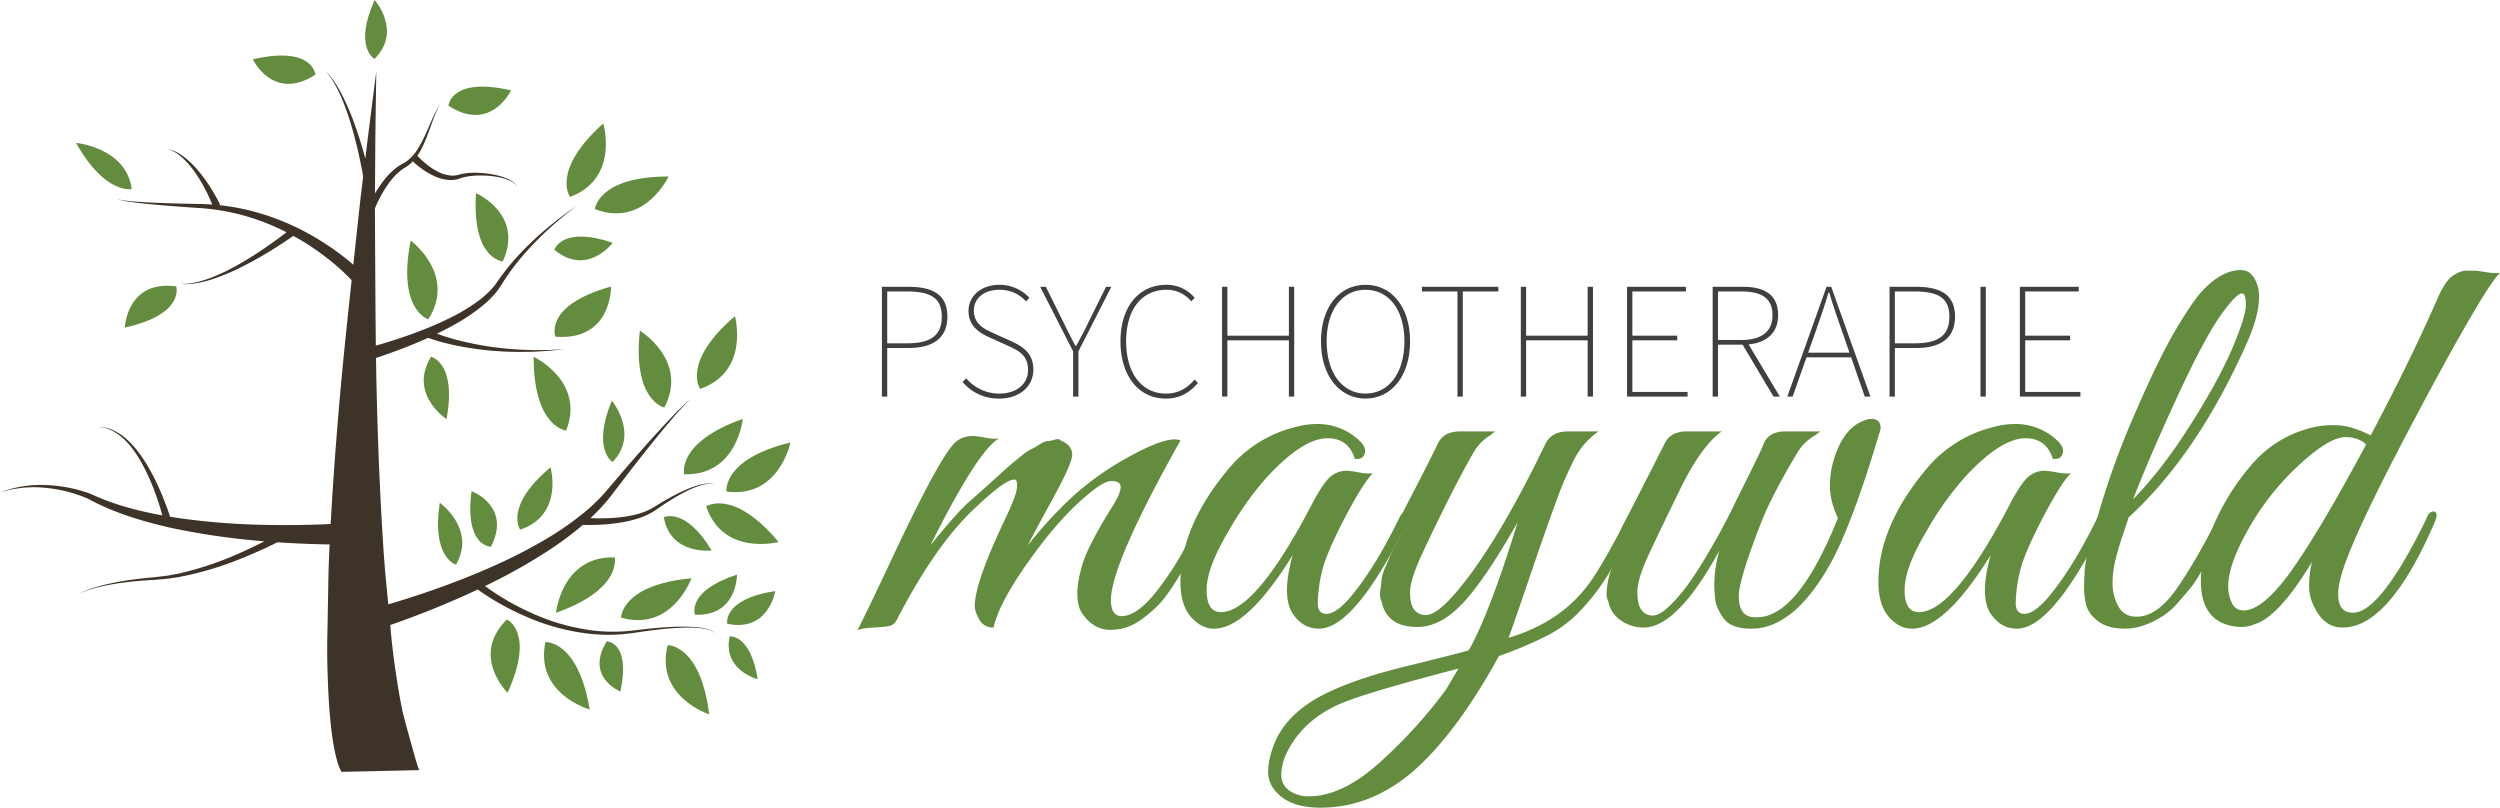 <svg xmlns="http://www.w3.org/2000/svg" viewBox="0 0 1367.343 441.75"><defs><style>.cls-1{fill:#3d3328;}.cls-2{fill:#648c3f;}.cls-3{fill:#3f3f3f;}</style></defs><title>logo_maywald</title><g id="Ebene_1" data-name="Ebene 1"><path class="cls-1" d="M229.739,422.214c.046.087.052.043.072.072.025.049-.011-.058-.058-.17l-.065-.149-.145-.286-.264-.475h-.008c.048.114.1.228.142.33C229.543,421.875,229.638,421.99,229.739,422.214Z"/><path class="cls-1" d="M389.651,345.157l-.988-.49c-.675-.284-1.38-.5-2.08-.718l-2.148-.482c-1.452-.193-2.9-.448-4.366-.513l-2.194-.159-2.2-.045a157.174,157.174,0,0,0-17.547.805c-5.833.469-11.654,1.425-17.416,1.787a93.07,93.07,0,0,1-17.335-.62,116.337,116.337,0,0,1-33.191-9.685,141.9,141.9,0,0,1-15.322-8.093c-3.283-2-6.519-4.146-9.611-6.411A304.023,304.023,0,0,0,301.5,300.1,177.732,177.732,0,0,0,318.8,287.075c2.923.093,5.777.054,8.665-.067q4.968-.205,9.907-.892a70.912,70.912,0,0,0,9.777-2,39.846,39.846,0,0,0,9.3-3.8c.717-.446,1.456-.883,2.148-1.337l2-1.39c1.346-.911,2.692-1.825,4.062-2.7,2.733-1.76,5.516-3.444,8.377-4.986a60.026,60.026,0,0,1,8.871-4c.772-.244,1.538-.523,2.329-.7.393-.095.784-.21,1.181-.291l1.2-.2a11.738,11.738,0,0,1,4.836.175,11.891,11.891,0,0,0-4.866-.424l-1.225.147c-.406.061-.806.156-1.21.233-.813.14-1.6.381-2.394.589a60.805,60.805,0,0,0-9.172,3.582c-2.966,1.409-5.86,2.964-8.706,4.6-1.427.81-2.83,1.661-4.234,2.51l-2.091,1.3c-.695.406-1.384.762-2.073,1.146a37.616,37.616,0,0,1-8.962,3.125,68.166,68.166,0,0,1-9.493,1.437,106.685,106.685,0,0,1-14.113.256c.316-.292.637-.578.95-.873A102.6,102.6,0,0,0,333.568,272l8.54-11.163q8.531-11.116,17.354-22c2.956-3.615,5.933-7.215,9-10.739a127.027,127.027,0,0,1,9.584-10.209,127.532,127.532,0,0,0-10.138,9.7c-3.255,3.365-6.426,6.807-9.579,10.267q-9.429,10.405-18.545,21.089L330.693,269.6a98.666,98.666,0,0,1-9.833,9.582A163.85,163.85,0,0,1,298.3,295.03c-15.889,9.39-32.86,16.951-50.165,23.513q-12.988,4.915-26.242,9.094c-3.168,1.009-6.351,1.963-9.538,2.9l-.958-10.084c-.795-7.714-1.386-15.471-1.868-23.246q-.756-11.658-1.348-23.345-1.176-23.374-1.837-46.82c-.324-10.421-.534-20.848-.685-31.279,8.665-2.835,17.142-6.041,25.514-9.659.988-.432,1.97-.879,2.954-1.324,2.372.856,4.709,1.552,7.1,2.222,1.575.432,3.153.848,4.743,1.2,1.582.393,3.177.72,4.773,1.036a174.478,174.478,0,0,0,19.277,2.677c3.235.175,6.459.468,9.7.483,1.617.03,3.232.085,4.847.094l4.846-.085,2.42-.042,2.417-.136,4.831-.281c3.215-.235,6.419-.618,9.623-.92-3.22.136-6.431.353-9.647.421l-4.824.031-2.41.01-2.409-.083-4.813-.165c-1.6-.091-3.2-.229-4.8-.342-3.2-.18-6.382-.637-9.565-.974a171.986,171.986,0,0,1-18.822-3.613c-1.546-.39-3.088-.791-4.61-1.254-1.534-.428-3.047-.913-4.554-1.411-1.084-.362-2.173-.747-3.255-1.143,3.115-1.5,6.2-3.083,9.223-4.777A103.752,103.752,0,0,0,264.062,167.1a56.5,56.5,0,0,0,6.894-6.762,35.927,35.927,0,0,0,2.886-3.944l2.5-3.925a132.467,132.467,0,0,1,11.393-14.678,173.022,173.022,0,0,1,13.172-13.241,175.976,175.976,0,0,1,14.5-11.853,176.384,176.384,0,0,0-15.069,11.191,174.175,174.175,0,0,0-13.879,12.709,134.691,134.691,0,0,0-12.27,14.374l-2.723,3.859a32.941,32.941,0,0,1-2.815,3.491,53.412,53.412,0,0,1-6.771,6.042,100.064,100.064,0,0,1-15.719,9.506c-5.51,2.755-11.205,5.17-16.981,7.377-7.734,2.927-15.652,5.527-23.619,7.784-.225-18.612-.281-37.238-.413-55.872l-.091-19.2a73.32,73.32,0,0,1,6.658-12.418,40.2,40.2,0,0,1,5.632-6.717,24.081,24.081,0,0,1,3.39-2.655c.566-.357,1.288-.785,1.958-1.246a20.418,20.418,0,0,0,1.9-1.506c.415-.374.791-.78,1.173-1.181l.664.621c.5.456,1.013.9,1.532,1.328q1.553,1.293,3.205,2.447a38.578,38.578,0,0,0,7.054,3.969,21.85,21.85,0,0,0,8.018,1.865,14.59,14.59,0,0,0,4.174-.487c.674-.194,1.37-.445,1.9-.629.576-.192,1.172-.353,1.778-.492a38.94,38.94,0,0,1,7.532-.85,54.294,54.294,0,0,1,7.665.356,37.147,37.147,0,0,1,7.507,1.618,16.6,16.6,0,0,1,3.478,1.612,6.3,6.3,0,0,1,2.574,2.783,6.423,6.423,0,0,0-2.435-2.987,16.884,16.884,0,0,0-3.441-1.87,37.819,37.819,0,0,0-7.534-2.134,55.37,55.37,0,0,0-7.8-.862,40.6,40.6,0,0,0-7.922.391c-.664.109-1.329.243-1.994.418-.706.2-1.242.35-1.82.478a12.236,12.236,0,0,1-3.534.177,19.159,19.159,0,0,1-6.9-2.1,35.289,35.289,0,0,1-6.207-4.052q-1.458-1.168-2.815-2.454c-.452-.426-.892-.864-1.32-1.3L228.5,85.4l-.234-.266a34.627,34.627,0,0,0,1.991-3.244,70.988,70.988,0,0,0,3.706-8.425c2.163-5.691,3.944-11.5,6.878-16.84-3.265,5.144-5.433,10.9-7.93,16.405a69.465,69.465,0,0,1-4.131,8,25.393,25.393,0,0,1-5.657,6.637,18.2,18.2,0,0,1-1.749,1.219c-.6.361-1.213.668-1.95,1.09a26.6,26.6,0,0,0-3.9,2.777,43.066,43.066,0,0,0-6.379,6.928,68.977,68.977,0,0,0-4.074,6.137l.149-19.676c.069-15.674.376-31.344.582-47.022-1.973,15.584-4.049,31.168-5.887,46.771l-.1.812c-.051-.188-.1-.376-.15-.564-1.55-5.66-3.271-11.274-5.219-16.809A144.832,144.832,0,0,0,187.7,53.088a78.054,78.054,0,0,0-4.343-7.649,37.923,37.923,0,0,0-5.517-6.81,37.636,37.636,0,0,1,5.091,7.073,77.308,77.308,0,0,1,3.862,7.807A143.425,143.425,0,0,1,192.54,69.95c1.612,5.581,3,11.228,4.208,16.909.678,3.19,1.307,6.4,1.884,9.612l-1.553,12.834-2.544,23.43q-.641,6.04-1.291,12.081c-.227-.2-.446-.405-.674-.6-2.358-2.009-4.769-3.941-7.253-5.769A144.859,144.859,0,0,0,169.835,128.4a133.651,133.651,0,0,0-34.126-13.487,121.984,121.984,0,0,0-15.973-2.711l.668-.278a96.772,96.772,0,0,0-5.32-9.429,85.326,85.326,0,0,0-6.31-8.708,51.377,51.377,0,0,0-7.626-7.561,25.155,25.155,0,0,0-9.434-4.869,24.669,24.669,0,0,1,8.782,5.627A49.788,49.788,0,0,1,107.179,95a82.57,82.57,0,0,1,5.3,8.995c1.314,2.574,2.54,5.24,3.6,7.891-2.529-.181-5.068-.3-7.58-.33l-9.044-.193c-6.028-.154-12.057-.338-18.078-.641-3.01-.152-6.019-.332-9.022-.589-1.5-.133-3-.278-4.49-.49-.745-.108-1.488-.228-2.219-.4a5.014,5.014,0,0,1-1.06-.359c-.145-.076-.36-.241-.209-.4a1.065,1.065,0,0,1,.487-.262,1.089,1.089,0,0,0-.508.244c-.18.177.06.387.2.464a5.037,5.037,0,0,0,1.059.417c.728.211,1.469.367,2.211.512,1.486.285,2.982.5,4.479.709,3,.4,6,.728,9.005,1.026,6.012.595,12.034,1.071,18.057,1.517l9.037.631c3.008.184,5.967.455,8.93.854a119,119,0,0,1,17.469,3.707,125.037,125.037,0,0,1,21.891,8.723c-3.518,2.734-7.152,5.381-10.824,7.927-4.788,3.3-9.689,6.452-14.743,9.333a115.021,115.021,0,0,1-15.69,7.6,61.169,61.169,0,0,1-8.336,2.551,30.536,30.536,0,0,1-8.685.789,30.811,30.811,0,0,0,8.778-.3,61.878,61.878,0,0,0,8.572-2.1,116.493,116.493,0,0,0,16.3-6.778c5.275-2.621,10.408-5.518,15.437-8.582,4.394-2.691,8.691-5.487,12.931-8.466q3.411,1.872,6.715,3.92a139.135,139.135,0,0,1,14.39,10.359c2.29,1.861,4.5,3.816,6.64,5.826q1.608,1.5,3.139,3.072c.337.341.676.694,1.011,1.048-2.627,24.432-5.234,48.884-7.245,73.4q-2.007,23.523-3.482,47.123-.4,6.423-.748,12.856-5.508.26-11.028.405-12.286.32-24.59.066a384.238,384.238,0,0,1-48.973-3.929c-1.084-.166-2.164-.355-3.246-.534-1.564-4.84-3.347-9.519-5.357-14.147a120.506,120.506,0,0,0-7.852-15.181,71.822,71.822,0,0,0-4.9-7.02,45.837,45.837,0,0,0-5.849-6.253,29.037,29.037,0,0,0-7.122-4.71,18.916,18.916,0,0,0-8.264-1.741,18.648,18.648,0,0,1,8.047,2.192,28.274,28.274,0,0,1,6.657,4.991,44.518,44.518,0,0,1,5.328,6.418,70,70,0,0,1,4.37,7.127,118.122,118.122,0,0,1,6.8,15.3c1.48,4.039,2.811,8.173,3.942,12.305-5.574-1.014-11.113-2.2-16.579-3.663-3.945-1.059-7.853-2.252-11.7-3.616-1.926-.674-3.825-1.415-5.714-2.183l-2.812-1.2-1.408-.645-.7-.323c-.334-.147-.534-.217-.8-.321a75.147,75.147,0,0,0-12.184-3.324,79.011,79.011,0,0,0-12.475-1.349A62,62,0,0,0,0,269.37a61.25,61.25,0,0,1,24.37-2.611,77.085,77.085,0,0,1,12.074,2.05,72.686,72.686,0,0,1,11.52,3.9c.209.1.488.221.622.292l.686.366,1.37.731,2.812,1.411c1.892.906,3.8,1.785,5.733,2.6,3.861,1.639,7.792,3.1,11.765,4.432a231.178,231.178,0,0,0,24.235,6.512,391.474,391.474,0,0,0,49.415,7c-5.1,2.624-10.311,5.088-15.578,7.355a174.925,174.925,0,0,1-28.182,9.555c-1.208.28-2.411.593-3.625.847l-3.659.668c-2.433.517-4.9.709-7.366,1.025-2.464.3-4.984.484-7.471.745-2.489.309-4.982.557-7.461.946A140.986,140.986,0,0,0,56.5,320.01c-2.423.64-4.842,1.3-7.2,2.155a32.007,32.007,0,0,0-6.793,3.161,31.878,31.878,0,0,1,6.873-2.924c2.374-.773,4.805-1.349,7.235-1.9a140.144,140.144,0,0,1,14.777-2.316c2.474-.305,4.966-.468,7.448-.694,2.494-.176,4.968-.278,7.477-.493,2.507-.237,5.036-.352,7.517-.792l3.741-.556c1.24-.217,2.469-.492,3.705-.735a177.5,177.5,0,0,0,28.883-8.73c7.328-2.874,14.505-6.033,21.545-9.6q9.031.615,18.084.93,5.245.183,10.5.253c-.392,7.758-.678,15.53-.762,23.337l-.43,23.806q-.31,11.9.1,23.948c.248,8.04.633,16.11,1.412,24.362.387,4.127.884,8.308,1.558,12.617.367,2.18.762,4.382,1.3,6.721.285,1.194.567,2.381.967,3.718.162.608.447,1.418.683,2.13l.5,1.312c.068.183.213.516.368.855l.228.489.23.454.354.642,42.48-.946c-.2-.487-.414-1.061-.627-1.635-.522-1.471-1.015-3.111-1.5-4.779-.931-3.4-6.251-22.193-7.011-25.834-1.53-7.285-2.756-14.82-3.85-22.4Q214.6,355.2,213.592,343.6l-.165-1.742c3.982-1.389,7.951-2.806,11.891-4.3q13.268-4.962,26.229-10.691,4.887-2.16,9.726-4.447a133.086,133.086,0,0,0,11.82,7.538,145.421,145.421,0,0,0,15.9,7.827,118.851,118.851,0,0,0,34.163,8.921,94.658,94.658,0,0,0,17.67.128c5.9-.542,11.605-1.655,17.411-2.287a156.389,156.389,0,0,1,17.438-1.3l2.187-.018,2.183.1c1.46.023,2.9.235,4.35.385l2.142.418c.7.194,1.4.39,2.079.651l.989.456c.311.184.6.406.9.607a2.4,2.4,0,0,1,.957,1.863,2.426,2.426,0,0,0-.916-1.91C390.249,345.586,389.961,345.353,389.651,345.157ZM228.25,85.21l-.048.022.033-.049A.234.234,0,0,1,228.25,85.21Z"/><path class="cls-2" d="M349.969,180.852s26.771,16.273,13.406,42.042C363.375,222.894,345.832,219.283,349.969,180.852Z"/><path class="cls-2" d="M401.965,172.915s8.34,30.211-19.046,39.8C382.919,212.718,372.622,198.056,401.965,172.915Z"/><path class="cls-2" d="M425.826,296.43s-30.274,8.049-39.592-19.445C386.234,276.985,400.988,266.825,425.826,296.43Z"/><path class="cls-2" d="M389.25,301.061s-22.5,2.8-26.183-18.138C363.067,282.923,374.7,277.025,389.25,301.061Z"/><path class="cls-2" d="M432.34,242s-6.248,30.712-35,26.845C397.335,268.849,394.8,251.109,432.34,242Z"/><path class="cls-2" d="M406.263,229.105s-3.079,31.191-32.08,30.285C374.183,259.39,369.846,242,406.263,229.105Z"/><path class="cls-2" d="M378.179,316.272s-10.6,29.493-38.5,21.525C339.676,337.8,339.716,319.876,378.179,316.272Z"/><path class="cls-2" d="M304.106,335.146s3.086-31.19,32.087-30.277C336.193,304.869,340.526,322.258,304.106,335.146Z"/><path class="cls-2" d="M387.883,390.716s-29.79-9.687-22.7-37.838C365.187,352.878,383.09,352.361,387.883,390.716Z"/><path class="cls-2" d="M414.4,371.479s-19.358-4.894-15.3-23.436C399.1,348.043,410.621,346.884,414.4,371.479Z"/><path class="cls-2" d="M339.33,378.225s-19.55-7.738-7.49-27.445C331.84,350.78,345.13,350.946,339.33,378.225Z"/><path class="cls-2" d="M41.576,78.128s27.456,2.581,30.48,25.237C72.056,103.365,57.546,106.656,41.576,78.128Z"/><path class="cls-2" d="M260.35,105.642s26.422,11.5,14.652,37.318C275,142.96,257.983,141.988,260.35,105.642Z"/><path class="cls-2" d="M365.692,96.535s-13.323,28.366-40.352,17.81C325.34,114.345,327.062,96.508,365.692,96.535Z"/><path class="cls-2" d="M329.946,67.518s9,30.022-18.173,40.21C311.773,107.728,301.158,93.293,329.946,67.518Z"/><path class="cls-2" d="M291.862,195.125s28.347,13.337,17.791,40.38C309.653,235.505,291.827,233.778,291.862,195.125Z"/><path class="cls-2" d="M334.191,156.694s.663,29.879-30.409,27.465C303.782,184.159,296.951,167.181,334.191,156.694Z"/><path class="cls-2" d="M403.108,314.273s.153,22.98-22.986,21.931C380.122,336.2,375.222,323.314,403.108,314.273Z"/><path class="cls-2" d="M424.014,323.3s-3.618,22.693-26.272,17.859C397.742,341.157,395.023,327.637,424.014,323.3Z"/><path class="cls-2" d="M322.52,388.054s-30.159-8.471-24.211-36.886C298.309,351.168,316.177,349.926,322.52,388.054Z"/><path class="cls-2" d="M279.514,49.433s-10.994,23.4-34.227,8.408C245.287,57.841,246.515,41.821,279.514,49.433Z"/><path class="cls-2" d="M68.247,179.17s1.134-26.227,28.117-22.542C96.364,156.628,101.354,171.856,68.247,179.17Z"/><path class="cls-2" d="M224.622,131.59s25.224,18.583,9.629,43.065C234.251,174.655,217.1,169.5,224.622,131.59Z"/><path class="cls-2" d="M334.622,219.142s15.217,18.17.425,33.55C335.047,252.692,323.579,245.873,334.622,219.142Z"/><path class="cls-2" d="M301.1,255.582s7.423,25.977-16.582,34.124C284.514,289.706,275.427,277.077,301.1,255.582Z"/><path class="cls-2" d="M335.11,132.795s-13.853,18.642-31.9,3.868C303.207,136.663,307.089,123.31,335.11,132.795Z"/><path class="cls-2" d="M244.21,229.253S223.188,215.5,235.779,195.1C235.779,195.1,249.991,198.438,244.21,229.253Z"/><path class="cls-2" d="M204.907,0s15.2,17.151-.1,32.205C204.806,32.205,193.241,25.88,204.907,0Z"/><path class="cls-2" d="M277.6,378.888s-20.568-20.193-.353-40.093C277.247,338.8,292.794,345.789,277.6,378.888Z"/><path class="cls-2" d="M240.535,274.993s20.166,14.365,8.835,33.853C249.37,308.846,235.893,304.98,240.535,274.993Z"/><path class="cls-2" d="M257.913,268.631s22.089,8.193,10.589,30.4C268.5,299.027,253.928,299.128,257.913,268.631Z"/><path class="cls-2" d="M138.287,32.433s10.994,23.4,34.227,8.408C172.514,40.841,171.286,24.821,138.287,32.433Z"/></g><g id="Ebene_2" data-name="Ebene 2"><path class="cls-2" d="M645.629,240.945q-38.024,67.665-38.018,87.307,0,8.733,5.92,8.73,7.479,0,17.14-11.225,14.644-17.773,25.553-42.718,1.87-4.362,3.74-3.429a2.81,2.81,0,0,1,1.87,2.494q0,1.563-3.117,7.8l-4.985,9.978q-1.87,3.741-8.259,14.343t-10.907,15.591a66.035,66.035,0,0,1-11.53,9.822,27.318,27.318,0,0,1-15.893,4.833q-8.882,0-15.114-8.731-2.805-4.048-2.8-11.069t3.117-16.994q3.111-9.975,17.139-32.428,3.426-5.613,3.428-8.886t-5.142-3.275q-5.14,0-18.542,12.473t-28.2,33.675q-14.8,21.209-17.607,33.988a8.335,8.335,0,0,1-7.791-4.366q-2.5-4.362-2.493-7.483,0-12.783,17.14-48.643,5.609-11.846,5.921-16.058c.2-2.806-.156-4.258-1.091-4.365a7.679,7.679,0,0,0-3.895,1.091q-5.61,2.807-17.14,13.72-21.816,19.957-43.005,60.8-1.563,3.435-3.895,4.209t-9.193,1.092q-6.852.306-9.037,1.559,5.609-10.911,19.633-40.848,25.241-53.627,33.655-61.738,3.739-3.741,10.284-3.742a52.305,52.305,0,0,1,6.388.936q5.142.936,7.635.312Q535,245.94,508.824,298.318q14.644-18.081,21.035-23.7t9.5-8.419q3.111-2.805,4.83-4.365t4.986-4.521q3.273-2.959,4.986-4.366t4.83-3.9a26.124,26.124,0,0,1,4.831-3.274,42.441,42.441,0,0,0,4.674-2.65q2.958-1.87,4.363-1.871a14.005,14.005,0,0,0,3.895-.78q2.491-.774,3.428.468,6.231,2.5,6.233,7.8,0,4.677-10.6,24.01t-13.712,25.568A229.453,229.453,0,0,1,588.289,270.1a161.411,161.411,0,0,1,29.449-20.423q16.981-9.354,24.775-9.354A6.961,6.961,0,0,1,645.629,240.945Z"/><path class="cls-2" d="M735.063,284.131q-10.284,19.8-12.309,29.622a82.318,82.318,0,0,0-2.025,15.9q0,6.08,4.674,6.08,5.914,0,14.646-10.913,12.774-15.9,25.242-41.471,1.242-2.806,2.8-3.118,2.49-.935,2.492,1.871a9.773,9.773,0,0,1-.934,3.741q-28.675,58-48.3,58-9.043,0-14.647-8.73-2.8-4.679-2.805-12.473t3.116-19.02q-24.934,40.222-43,40.223a14.441,14.441,0,0,1-9.038-3.118q-9.348-6.548-9.348-22.45,0-30.555,26.488-62.05a68.8,68.8,0,0,1,36.772-22.762,44.13,44.13,0,0,1,11.219-1.559,33.082,33.082,0,0,1,24.307,9.978q3.112,3.433,1.869,6.547t-5.3,2.5Q737.55,239.7,726.026,239.7q-13.4,0-33.033,21.2a170.471,170.471,0,0,0-20.879,29.31q-12.153,20.272-12.153,32.428t7.79,12.161q18.7,0,48.926-57.373,5.916-11.532,9.972-15.747a13.651,13.651,0,0,1,10.284-4.209,52.3,52.3,0,0,1,6.387.936q5.144.935,7.636.311Q745.348,264.331,735.063,284.131Z"/><path class="cls-2" d="M722.283,441.75q-13.709,0-21.191-5.768t-7.479-13.876q0-8.111,4.675-18.4,8.107-15.9,29.292-25.569,15.894-7.484,42.071-13.875t33.656-8.575q11.217-19.644,26.8-70.157-18.078,31.8-30.228,44.588T775.26,342.907q-16.828,0-19.633-14.032-1.248-2.177-.623-6.548t.779-6.236a22.157,22.157,0,0,1,2.026-6.08q1.869-4.211,2.493-6.081a125.449,125.449,0,0,1,5.921-11.225q-4.989,0-2.8-4.988l5.61-10.914q10.59-20.265,17.451-34.3,3.111-6.547,12.153-6.548h19.009a37.7,37.7,0,0,1-3.115,2.494,25.815,25.815,0,0,0-8.414,8.731q-11.22,19.338-28.047,55.19-6.86,14.661-6.856,21.515t2.337,9.667a7.872,7.872,0,0,0,6.388,2.806q5.918,0,16.517-12.473,22.122-25.877,48.926-81.382,3.425-6.547,12.152-6.548h16.829a40.8,40.8,0,0,0-12.778,14.187,185.012,185.012,0,0,0-10.127,23.23q-5.454,14.66-13.712,38.976t-12.62,36.482q29.289-8.726,44.873-30.869,6.853-9.661,19.633-34.3,2.177-4.363,3.9-3.43a2.811,2.811,0,0,1,1.713,2.494q0,1.565-5.141,12.005t-10.44,19.332a118,118,0,0,1-13.712,18.241,68.01,68.01,0,0,1-18.7,14.811,223.939,223.939,0,0,1-27.424,11.693q-24,43.65-48.3,64.233Q748.769,441.749,722.283,441.75Zm-18.074-30.869a28.546,28.546,0,0,0-3.428,12.629,10.277,10.277,0,0,0,4.363,8.886,18.314,18.314,0,0,0,10.907,3.117q18.076,0,38.642-18.551a264.871,264.871,0,0,0,36.149-39.756l6.855-11.537q-51.418,13.4-64.818,19.332Q712.94,393.727,704.209,410.881Z"/><path class="cls-2" d="M1028.61,234.4l-1.558,5.3q-13.717,45.529-24.931,66.727-20.26,37.417-44.251,37.417-11.219,0-15.27-5.768t-4.519-10.446q-.467-4.677-.467-8.107a68.377,68.377,0,0,1,2.8-18.4q-23.065,42.094-41.447,42.095a21.324,21.324,0,0,1-12.465-3.9,15.922,15.922,0,0,1-6.855-10.446,7.127,7.127,0,0,1-.936-3.741q0-13.4,11.53-32.429-4.987,0-2.8-4.988l5.609-10.914q15.265-29.934,17.451-34.3,3.111-6.547,12.154-6.548h19.009q-11.217,8.112-22.593,31.337t-17.451,36.326q-6.076,13.095-6.077,20.111t2.337,9.978a7.376,7.376,0,0,0,6.077,2.963q3.74,0,9.037-5.145a89.107,89.107,0,0,0,9.661-11.07q4.361-5.919,8.881-13.407t8.258-14.188q3.74-6.7,8.1-15.59t6.856-13.876q9.035-18.079,9.972-20.891,2.8-6.547,11.842-6.548h19.009a29.821,29.821,0,0,1-3.427,2.494,26.756,26.756,0,0,0-9.038,9.043q-14.023,23.385-19.632,37.729-12.469,31.8-12.466,40.847,0,11.226,8.414,11.537h1.559q22.437,0,44.25-54.255-4.368-9.354-4.362-17.15a48.859,48.859,0,0,1,1.869-14.031q5.3-18.079,16.828-22.138a10.327,10.327,0,0,1,4.051-.936Q1028.606,229.1,1028.61,234.4Z"/><path class="cls-2" d="M1116.8,284.131q-10.283,19.8-12.309,29.622a82.254,82.254,0,0,0-2.026,15.9q0,6.08,4.675,6.08,5.916,0,14.646-10.913,12.776-15.9,25.243-41.471,1.24-2.806,2.8-3.118,2.49-.935,2.493,1.871a9.777,9.777,0,0,1-.935,3.741q-28.674,58-48.3,58-9.042,0-14.646-8.73-2.807-4.679-2.805-12.473t3.116-19.02q-24.936,40.222-43,40.223a14.436,14.436,0,0,1-9.037-3.118q-9.348-6.548-9.35-22.45,0-30.555,26.49-62.05a68.8,68.8,0,0,1,36.771-22.762,44.136,44.136,0,0,1,11.219-1.559,33.083,33.083,0,0,1,24.308,9.978q3.111,3.433,1.869,6.547t-5.3,2.5q-3.432-11.225-14.958-11.225-13.4,0-33.032,21.2a170.362,170.362,0,0,0-20.879,29.31q-12.155,20.272-12.155,32.428t7.791,12.161q18.7,0,48.926-57.373,5.917-11.532,9.972-15.747a13.653,13.653,0,0,1,10.284-4.209,52.31,52.31,0,0,1,6.389.936q5.142.935,7.635.311Q1127.084,264.331,1116.8,284.131Z"/><path class="cls-2" d="M1161.361,291.614q-2.5,7.33-4.207,14.031a53.869,53.869,0,0,0-1.714,13.408,25.8,25.8,0,0,0,3.116,12.473q3.111,5.773,9.973,5.768,11.217,0,21.813-15.123t22.437-38.508q2.492-4.363,4.674-3.43a2.463,2.463,0,0,1,.624,3.274q-.936,2.033-3.895,8.731t-4.363,9.354q-1.4,2.654-4.986,9.354a66.576,66.576,0,0,1-6.233,9.978q-2.65,3.275-7.167,8.419a39.444,39.444,0,0,1-8.57,7.639q-10.913,6.863-20.568,6.86t-14.958-4.209q-5.3-4.21-6.388-9.043a39.287,39.287,0,0,1-1.09-8.575q0-3.741.311-9.666a92.2,92.2,0,0,1,3.9-19.332q2.957-9.354,3.271-10.6a435.52,435.52,0,0,1,20.412-56.438q13.242-30.555,22.438-45.992t14.49-21.047q10.59-11.225,20.879-11.225,7.166,0,9.661,10.29a29.646,29.646,0,0,1,.312,4.677q0,10.6-7.48,26.815-26.8,59.56-63.884,93.543Q1163.851,284.289,1161.361,291.614Zm36.772-59.4q15.579-24.629,22.9-41.939t7.324-23.542q0-6.234-2.182-6.236-3.119,0-11.842,12.317t-23.527,44.277q-14.8,31.965-24.152,55.969Q1182.552,256.852,1198.133,232.215Z"/><path class="cls-2" d="M1278.841,325.134q0,9.982,8.1,9.978,14.643,0,38.953-48.955.935-1.87,1.714-3.741a4.212,4.212,0,0,1,2.493-2.5q1.708-.621,2.337.78t-.623,4.521q-24.935,58-50.484,58-8.414,0-13.4-7.484t-4.987-14.811a55.739,55.739,0,0,1,1.559-13.563q-18.078,29.933-31.163,33.986a18.9,18.9,0,0,1-7.323,1.56,26.485,26.485,0,0,1-7.012-.936q-15.273-4.048-15.27-24.321,0-13.717,7.012-30.4a125.917,125.917,0,0,1,19.788-31.961,62.6,62.6,0,0,1,30.852-20.579,48.964,48.964,0,0,1,15.426-2.183q8.882,0,19.788,5.613,21.189-39.911,36.148-73.9,4.361-10.29,8.57-13.252t7.791-2.962h4.363q.774,0,5.921.779a32.47,32.47,0,0,0,7.946.468q-7.172,6.548-38.019,63.609-39.264,72.964-47.367,97.285Q1278.838,319.215,1278.841,325.134Zm15.27-82.006q-4.055-4.05-11.374-4.054t-20.413,10.914a144.224,144.224,0,0,0-34.59,43.029q-9.043,16.838-9.038,27.751a19.885,19.885,0,0,0,2.026,9.043,6.7,6.7,0,0,0,6.389,4.053q10.59,0,26.176-21.827T1294.111,243.128Z"/><path class="cls-3" d="M482.352,156.848h14.366c13.639,0,21.459,4.368,21.459,16.378,0,11.465-7.638,17.106-21.1,17.106H485.261V216.9h-2.909Zm13.639,30.936c12.912,0,19.1-4.185,19.1-14.558,0-10.554-6.366-13.83-19.459-13.83H485.261v28.388Z"/><path class="cls-3" d="M526.452,208.894l2-2a23.565,23.565,0,0,0,18,8.371c9.638,0,15.822-5.277,15.822-12.92,0-8.007-5.093-10.555-11.094-13.285l-9.274-4.185c-5.092-2.275-12.185-5.823-12.185-14.74,0-8.553,7.275-14.376,16.913-14.376a22.251,22.251,0,0,1,16.367,7.1l-1.819,2a19.125,19.125,0,0,0-14.548-6.369c-8.365,0-14,4.55-14,11.465,0,7.461,6.274,10.281,10.548,12.192l9.274,4.186c6.638,3,12.73,6.551,12.73,15.831,0,9.1-7.456,15.832-18.731,15.832A25.509,25.509,0,0,1,526.452,208.894Z"/><path class="cls-3" d="M586.919,192.152l-18-35.3h3.091l9.639,19.472c2.182,4.367,4.182,8.553,6.546,12.92h.364c2.364-4.367,4.728-8.553,6.728-12.92l9.639-19.472h2.909l-18,35.3V216.9h-2.91Z"/><path class="cls-3" d="M612.833,186.693c0-18.926,10-30.936,25.278-30.936a20.052,20.052,0,0,1,15.276,7.1l-1.819,2a17.374,17.374,0,0,0-13.457-6.369c-13.821,0-22.186,10.919-22.186,28.207s8.365,28.57,21.822,28.57c6.365,0,11.094-2.548,15.64-7.643l1.818,1.82c-4.546,5.277-9.82,8.552-17.639,8.552C622.835,217.992,612.833,205.618,612.833,186.693Z"/><path class="cls-3" d="M668.39,156.848h2.91V183.6h33.643V156.848h2.91V216.9h-2.91V186.147H671.3V216.9h-2.91Z"/><path class="cls-3" d="M722.492,186.693c0-18.926,10.184-30.936,24.37-30.936s24.368,12.01,24.368,30.936-10.185,31.3-24.368,31.3S722.492,205.618,722.492,186.693Zm45.646,0c0-17.288-8.547-28.207-21.276-28.207s-21.278,10.919-21.278,28.207,8.547,28.57,21.278,28.57S768.138,203.98,768.138,186.693Z"/><path class="cls-3" d="M797.145,159.4H777.688v-2.548h41.826V159.4H800.055V216.9h-2.91Z"/><path class="cls-3" d="M831.789,156.848H834.7V183.6h33.643V156.848h2.91V216.9h-2.91V186.147H834.7V216.9h-2.909Z"/><path class="cls-3" d="M889.891,156.848h32.188V159.4H892.8v24.2h24.551v2.548H892.8v28.206h30.188V216.9h-33.1Z"/><path class="cls-3" d="M936.719,156.848h16.549c11.82,0,19.276,4.368,19.276,15.469,0,10.554-7.456,16.195-19.276,16.195h-13.64V216.9h-2.909Zm15.458,29.117c11.093,0,17.275-4.368,17.275-13.648,0-9.463-6.182-12.921-17.275-12.921H939.628v26.569Zm.363,1.637,3.274-.181,17.639,29.48H970Z"/><path class="cls-3" d="M999.005,156.848h2.546L1023.01,216.9h-3.092l-12.548-36.032c-2.546-7.279-4.728-13.466-6.91-20.927h-.364c-2.182,7.461-4.364,13.648-6.91,20.927L980.456,216.9h-2.91ZM986.82,192.88h26.642v2.548H986.82Z"/><path class="cls-3" d="M1033.466,156.848h14.366c13.64,0,21.459,4.368,21.459,16.378,0,11.465-7.637,17.106-21.1,17.106h-11.821V216.9h-2.909Zm13.639,30.936c12.912,0,19.094-4.185,19.094-14.558,0-10.554-6.364-13.83-19.458-13.83h-10.366v28.388Z"/><path class="cls-3" d="M1083.2,156.848h2.909V216.9H1083.2Z"/><path class="cls-3" d="M1104.753,156.848h32.189V159.4h-29.28v24.2h24.551v2.548h-24.551v28.206h30.189V216.9h-33.1Z"/></g></svg>
